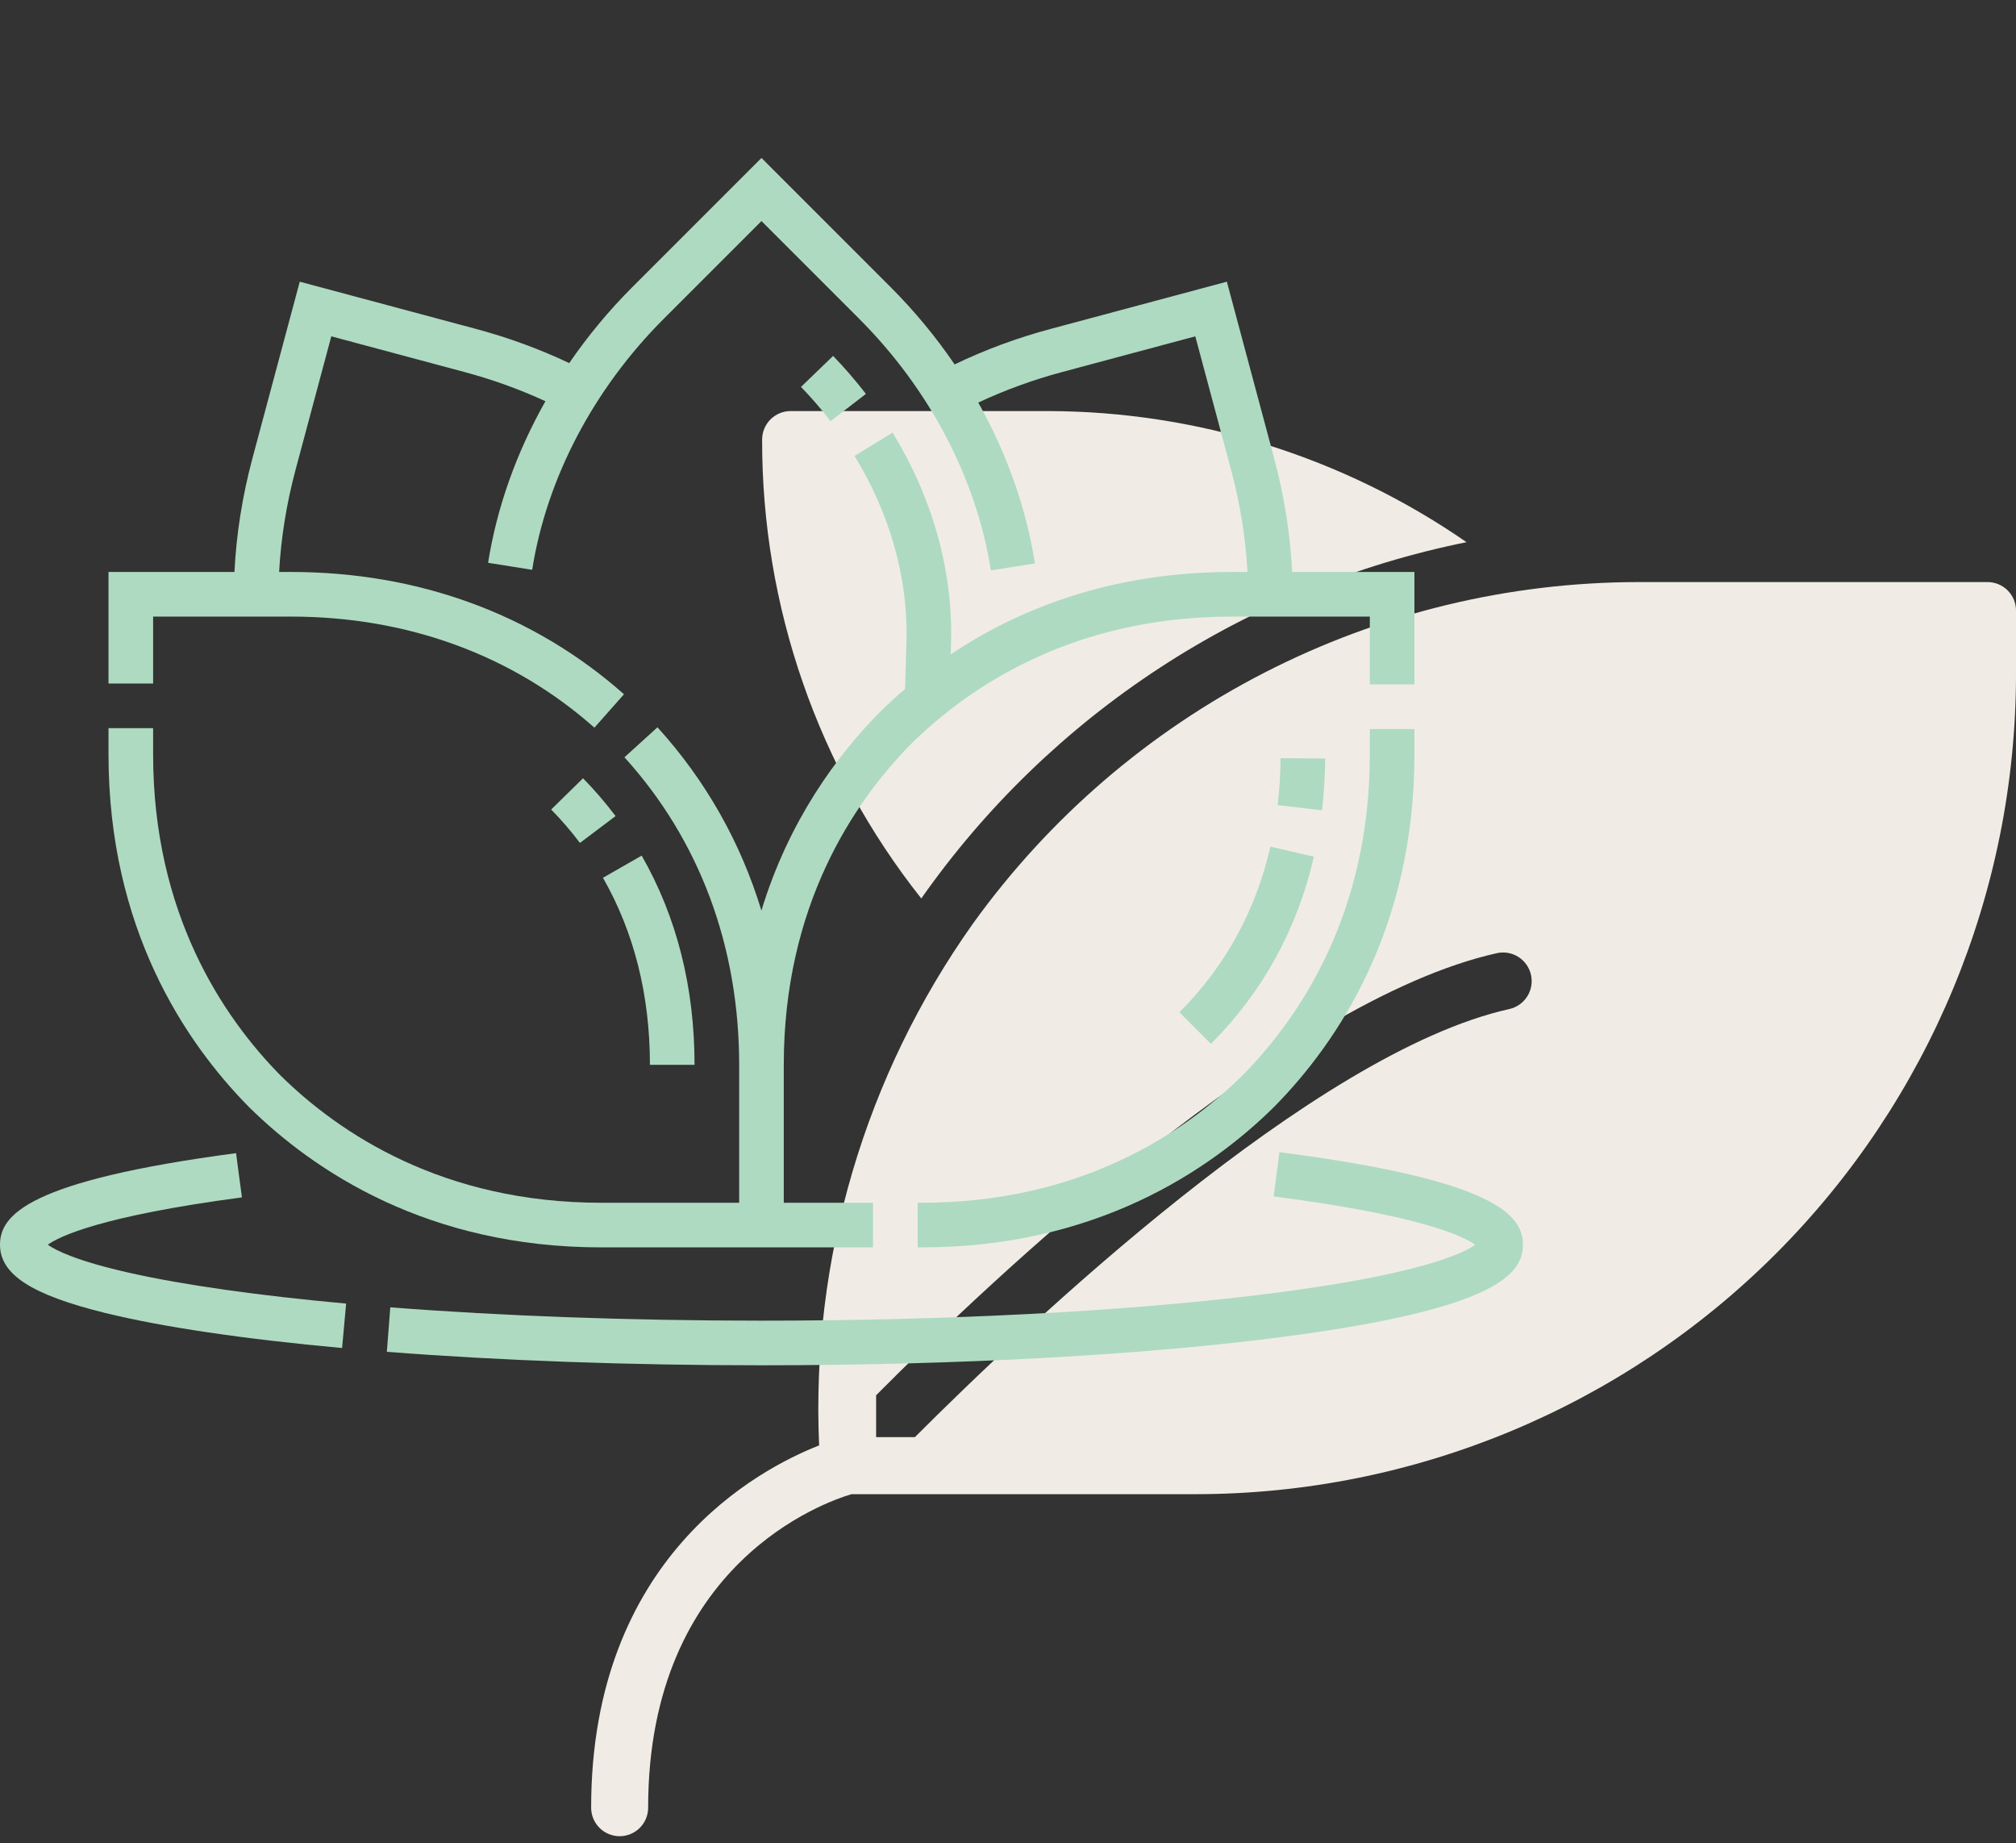 <svg xmlns="http://www.w3.org/2000/svg" width="221" height="202" viewBox="0 0 221 202" fill="none"><rect x="0" y="0" width="221" height="202" fill="#333333" stroke="none"/><path d="M217.877 63.795H179.608C165.354 63.809 151.308 67.209 138.626 73.716C125.943 80.223 114.989 89.65 106.664 101.22C94.831 117.877 88.894 138.007 89.794 158.42C83.175 161.013 64.803 170.678 64.803 198.125C64.803 198.954 65.132 199.749 65.718 200.334C66.304 200.92 67.098 201.249 67.927 201.249C68.755 201.249 69.55 200.92 70.136 200.334C70.722 199.749 71.051 198.954 71.051 198.125C71.051 171.259 90.585 164.574 93.35 163.762H131.187C154.998 163.732 177.825 154.26 194.662 137.423C211.499 120.586 220.971 97.759 221.001 73.948V66.919C221.001 66.09 220.672 65.296 220.086 64.71C219.5 64.124 218.706 63.795 217.877 63.795ZM165.457 110.592C144.089 115.34 112.537 145.268 100.291 157.514H96.042V152.922C108.788 140.113 141.027 109.624 164.082 104.469C164.894 104.287 165.745 104.434 166.448 104.88C167.151 105.325 167.649 106.031 167.831 106.843C168.013 107.655 167.866 108.506 167.42 109.209C166.975 109.912 166.269 110.41 165.457 110.592Z" fill="#F0ECE5"></path><path d="M160.765 59.423C147.253 50.078 131.216 45.066 114.787 45.053H86.671C85.843 45.053 85.048 45.382 84.462 45.968C83.876 46.554 83.547 47.348 83.547 48.177C83.507 66.433 89.657 84.163 100.994 98.473C115.175 78.275 136.572 64.296 160.765 59.423Z" fill="#F0ECE5"></path><g clip-path="url(#clip0)"><path d="M11.895 74.915H16.786V67.579H31.9C44.666 67.579 56.168 71.788 65.162 79.752L68.404 76.091C58.502 67.322 45.879 62.688 31.9 62.688H30.599C30.798 58.99 31.399 55.226 32.407 51.462L36.319 36.862L50.918 40.774C54.01 41.603 56.983 42.678 59.793 43.974C56.632 49.56 54.476 55.574 53.506 61.683L58.337 62.45C59.929 52.419 65.061 42.64 72.787 34.914L83.475 24.227L94.162 34.915C101.906 42.658 107.042 52.461 108.623 62.515L113.454 61.755C112.498 55.675 110.367 49.689 107.24 44.123C110.14 42.761 113.22 41.636 116.434 40.775L131.033 36.863L134.945 51.462C135.953 55.226 136.554 58.99 136.753 62.688H135.049C135.048 62.688 135.05 62.688 135.049 62.688C121.671 62.688 111.534 66.825 104.218 71.72L104.264 70.153C104.416 62.38 102.197 54.517 97.847 47.414L93.676 49.969C97.537 56.274 99.507 63.22 99.375 70.034L99.214 75.512C98.21 76.371 97.281 77.228 96.432 78.066L96.407 78.091C91.734 82.831 86.468 89.953 83.469 99.799C81.195 92.327 77.364 85.538 72.074 79.711L68.453 82.998C76.68 92.062 81.029 103.719 81.029 116.709H81.029V131.823H65.915C48.561 131.823 37.211 124.236 30.743 117.865C24.373 111.397 16.786 100.048 16.786 82.694V79.807H11.895V82.694C11.895 101.717 20.257 114.194 27.272 121.311L27.297 121.336C34.415 128.352 46.892 136.714 65.915 136.714H81.029H83.475H95.702V131.823H85.92V116.709C85.92 99.355 93.507 88.005 99.877 81.537C106.345 75.167 117.695 67.58 135.049 67.58H150.163V75.01H155.054V62.689H141.65C141.449 58.567 140.789 54.377 139.669 50.197L134.492 30.873L115.168 36.051C111.486 37.037 107.959 38.345 104.648 39.94C102.6 36.931 100.247 34.083 97.62 31.456L83.475 17.311L69.329 31.456C66.744 34.041 64.425 36.841 62.4 39.797C59.174 38.266 55.749 37.006 52.184 36.051L32.86 30.873L27.682 50.197C26.562 54.377 25.903 58.567 25.701 62.688H11.895L11.895 74.915Z" fill="#AEDAC1"></path><path d="M100.594 131.823V136.714H101.035C120.058 136.714 132.535 128.351 139.653 121.336L139.678 121.311C146.693 114.194 155.055 101.717 155.055 82.693V79.9H150.164V82.693C150.164 100.048 142.577 111.397 136.207 117.865C129.739 124.235 118.389 131.822 101.035 131.822H100.594V131.823Z" fill="#AEDAC1"></path><path d="M145.272 83.136L140.381 83.096C140.366 84.836 140.258 86.566 140.061 88.238L144.918 88.814C145.137 86.965 145.256 85.054 145.272 83.136Z" fill="#AEDAC1"></path><path d="M129.289 110.948L132.747 114.406C138.404 108.749 142.203 101.848 144.035 93.893L139.269 92.795C137.646 99.842 134.288 105.949 129.289 110.948Z" fill="#AEDAC1"></path><path d="M140.254 126.279L139.628 131.13C155.817 133.22 160.459 135.52 161.716 136.426C160.419 137.362 155.519 139.782 138.051 141.919C123.155 143.742 103.773 144.745 83.475 144.745C69.15 144.745 55.08 144.24 42.786 143.284L42.407 148.16C54.825 149.126 69.026 149.637 83.475 149.637C105.223 149.637 125.686 148.509 141.094 146.462C163.878 143.435 166.95 139.69 166.95 136.426C166.95 133.112 163.779 129.316 140.254 126.279Z" fill="#AEDAC1"></path><path d="M5.238 136.422C6.478 135.53 10.993 133.295 26.521 131.233L25.877 126.385C3.075 129.412 0 133.158 0 136.424C0 139.674 3.443 141.908 11.511 143.897C17.743 145.433 26.73 146.764 37.501 147.744L37.944 142.873C28.363 142.001 20.186 140.844 14.297 139.527C8.33 138.193 6.062 137.011 5.238 136.422Z" fill="#AEDAC1"></path><path d="M76.138 116.707C76.138 108.206 74.188 100.491 70.342 93.775L66.098 96.206C69.515 102.172 71.247 109.069 71.247 116.707H76.138Z" fill="#AEDAC1"></path><path d="M60.421 88.723C61.552 89.877 62.613 91.109 63.575 92.385L67.481 89.442C66.392 87.997 65.192 86.603 63.914 85.299L60.421 88.723Z" fill="#AEDAC1"></path><path d="M91.328 39.008L87.809 42.404C88.956 43.593 90.046 44.856 91.05 46.158L94.924 43.172C93.81 41.728 92.6 40.326 91.328 39.008Z" fill="#AEDAC1"></path></g><defs><clipPath id="clip0"><rect width="166.949" height="166.949" fill="white"></rect></clipPath></defs></svg>